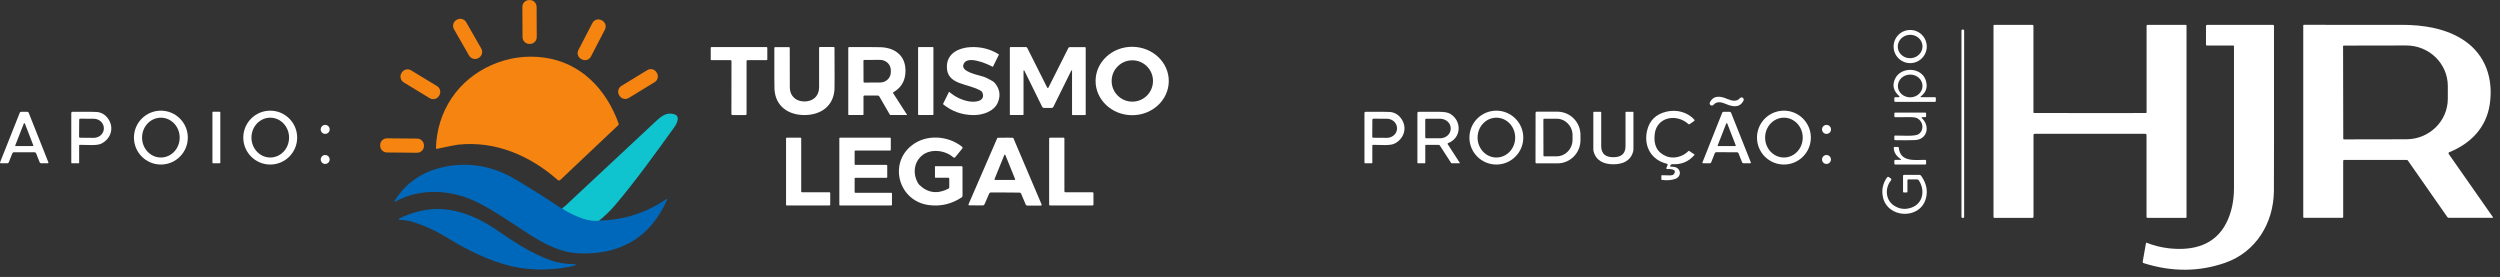 <?xml version="1.0" encoding="utf-8"?>
<svg xmlns="http://www.w3.org/2000/svg" fill="none" height="100%" overflow="visible" preserveAspectRatio="none" style="display: block;" viewBox="0 0 334 37" width="100%">
<rect x="0" y="0" width="334" height="37" fill="#333333" stroke="none"/>
<g id="Group 28">
<path d="M80.047 29.472C79.323 29.54 78.595 29.447 77.861 29.193C76.908 28.86 75.994 28.42 75.123 27.873" id="Vector" stroke="#0896C5" stroke-width="0.605"/>
<path d="M279.235 15.107C283.46 15.107 285.948 15.107 286.711 15.092C286.75 15.092 286.784 15.058 286.784 15.019V3.456C286.784 3.382 286.843 3.324 286.916 3.324H292.031C292.079 3.324 292.119 3.363 292.119 3.412V29.017C292.119 29.066 292.079 29.105 292.031 29.105H286.907C286.833 29.105 286.775 29.046 286.775 28.977V18.035C286.775 17.952 286.706 17.884 286.623 17.879C286.427 17.879 283.958 17.874 279.226 17.874C274.493 17.874 272.024 17.874 271.828 17.879C271.745 17.879 271.677 17.947 271.677 18.035V28.977C271.677 29.046 271.618 29.105 271.545 29.105H266.421C266.372 29.105 266.333 29.066 266.333 29.017V3.412C266.333 3.363 266.372 3.324 266.421 3.324H271.535C271.608 3.324 271.667 3.382 271.667 3.456V15.019C271.667 15.063 271.701 15.092 271.74 15.092C272.498 15.102 274.992 15.107 279.216 15.107H279.235Z" fill="white" id="Vector_2"/>
<path d="M294.886 3.324H303.667C303.745 3.324 303.804 3.387 303.804 3.46C303.814 16.608 303.809 23.966 303.794 25.526C303.745 29.848 301.369 33.681 297.282 35.109C293.781 36.331 290.148 36.346 286.388 35.153C286.305 35.123 286.252 35.04 286.266 34.957L286.701 32.488C286.706 32.449 286.74 32.425 286.78 32.429C286.784 32.429 286.789 32.429 286.794 32.429C287.718 32.806 288.721 33.055 289.801 33.177C292.969 33.525 295.937 32.781 297.453 29.755C298.123 28.415 298.46 26.87 298.46 25.115C298.465 14.686 298.47 8.369 298.46 6.169C298.46 6.12 298.421 6.086 298.377 6.086H294.852C294.778 6.086 294.72 6.027 294.72 5.954V3.48C294.72 3.392 294.788 3.324 294.876 3.324H294.886Z" fill="white" id="Vector_3"/>
<path d="M327.145 20.563L333.052 29.006C333.071 29.036 333.066 29.07 333.037 29.09C333.027 29.099 333.012 29.099 332.998 29.099H327.165C327.087 29.099 327.008 29.06 326.964 28.997L321.689 21.443C321.655 21.399 321.601 21.369 321.547 21.369H313.186C313.113 21.369 313.05 21.428 313.05 21.502V29.006C313.05 29.055 313.01 29.095 312.962 29.095H307.798C307.75 29.095 307.715 29.055 307.715 29.011V3.401C307.715 3.353 307.754 3.309 307.803 3.309C311.133 3.328 315.48 3.333 320.833 3.318C323.762 3.313 326.832 3.788 329.253 5.435C332.079 7.362 333.14 10.545 332.631 13.943C332.171 17.023 330.118 19.164 327.214 20.338C327.14 20.367 327.106 20.45 327.136 20.524C327.136 20.533 327.145 20.543 327.15 20.553L327.145 20.563ZM313.035 6.174L313.059 18.539C313.059 18.587 313.098 18.622 313.142 18.622L321.498 18.607C324.559 18.602 327.033 16.172 327.028 13.185V11.479C327.018 8.486 324.534 6.071 321.474 6.076L313.118 6.091C313.069 6.091 313.035 6.13 313.035 6.174Z" fill="white" id="Vector_4"/>
<path d="M262.27 3.95H262.191C262.113 3.95 262.05 4.013 262.05 4.092V28.973C262.05 29.051 262.113 29.115 262.191 29.115H262.27C262.348 29.115 262.411 29.051 262.411 28.973V4.092C262.411 4.013 262.348 3.95 262.27 3.95Z" fill="white" id="Vector_5"/>
<path d="M257.415 6.219C257.415 7.441 256.422 8.433 255.2 8.433C253.977 8.433 252.985 7.441 252.985 6.219C252.985 4.996 253.977 4.004 255.2 4.004C256.422 4.004 257.415 4.996 257.415 6.219ZM256.843 6.077C256.769 5.216 255.972 4.581 255.063 4.654C254.153 4.732 253.474 5.49 253.547 6.351C253.62 7.211 254.417 7.847 255.327 7.773C256.236 7.695 256.916 6.937 256.843 6.077Z" fill="white" id="Vector_6"/>
<path d="M98.734 6.291C100.288 6.291 101.516 6.291 102.415 6.291C102.469 6.291 102.513 6.335 102.513 6.389V7.944C102.513 7.998 102.469 8.037 102.42 8.037H99.873C99.799 8.037 99.741 8.095 99.741 8.169V15.224C99.741 15.307 99.677 15.37 99.599 15.37H98.729C98.245 15.37 97.951 15.37 97.859 15.37C97.78 15.37 97.717 15.302 97.717 15.224L97.726 8.169C97.726 8.095 97.668 8.037 97.594 8.037H95.047C94.993 8.037 94.954 7.993 94.954 7.939V6.384C94.954 6.33 94.998 6.286 95.052 6.286C95.952 6.286 97.174 6.286 98.734 6.286V6.291Z" fill="white" id="Vector_7"/>
<path d="M107.476 13.557C108.571 13.557 109.397 12.887 109.431 11.738C109.441 11.484 109.436 9.699 109.431 6.384C109.431 6.325 109.475 6.281 109.534 6.281H111.392C111.446 6.281 111.49 6.325 111.49 6.379C111.504 9.772 111.504 11.616 111.49 11.914C111.358 14.212 109.627 15.366 107.486 15.371C105.344 15.371 103.608 14.222 103.471 11.929C103.452 11.63 103.447 9.787 103.452 6.394C103.452 6.34 103.496 6.296 103.55 6.296H105.408C105.466 6.296 105.51 6.335 105.51 6.394C105.51 9.704 105.51 11.493 105.52 11.748C105.559 12.892 106.39 13.562 107.486 13.557H107.476Z" fill="white" id="Vector_8"/>
<path d="M121.18 15.332C121.18 15.332 121.18 15.356 121.171 15.366C121.171 15.366 121.166 15.366 121.161 15.366H118.965C118.931 15.366 118.902 15.347 118.882 15.317L117.479 12.887C117.435 12.809 117.357 12.765 117.269 12.765H115.499C115.426 12.765 115.362 12.829 115.362 12.902V15.303C115.362 15.337 115.338 15.361 115.303 15.361H113.387C113.357 15.361 113.328 15.337 113.328 15.303V6.384C113.328 6.336 113.367 6.292 113.421 6.292C115.68 6.282 117.088 6.292 117.645 6.306C119.762 6.375 121.195 7.656 120.946 9.919C120.833 10.976 120.305 11.777 119.361 12.315C119.313 12.345 119.298 12.403 119.327 12.452C119.327 12.452 119.327 12.452 119.327 12.457L121.175 15.327L121.18 15.332ZM115.357 8.115L115.367 10.927C115.367 10.985 115.416 11.034 115.475 11.034L117.582 11.024C118.374 11.024 119.019 10.403 119.014 9.641V9.377C119.014 8.614 118.364 7.998 117.572 7.998L115.465 8.008C115.406 8.008 115.357 8.057 115.357 8.115Z" fill="white" id="Vector_9"/>
<path d="M124.627 6.292H122.735C122.692 6.292 122.657 6.327 122.657 6.371V15.289C122.657 15.332 122.692 15.367 122.735 15.367H124.627C124.67 15.367 124.705 15.332 124.705 15.289V6.371C124.705 6.327 124.67 6.292 124.627 6.292Z" fill="white" id="Vector_10"/>
<path d="M126.857 12.306C127.629 12.956 128.49 13.367 129.443 13.543C130.23 13.684 131.702 13.577 131.252 12.374C131.218 12.286 131.159 12.208 131.076 12.159C129.38 11.083 126.387 11.435 126.505 8.781C126.578 7.079 128.157 6.375 129.653 6.297C131.022 6.228 132.274 6.541 133.408 7.24C133.443 7.26 133.452 7.299 133.438 7.333L132.675 8.878C132.66 8.913 132.621 8.927 132.587 8.908C131.795 8.482 129.018 7.27 128.69 8.702C128.49 9.582 130.48 9.978 131.453 10.262C131.624 10.311 131.995 10.497 132.567 10.815C132.699 10.888 132.817 10.986 132.914 11.098C133.56 11.871 133.702 12.721 133.335 13.64C132.831 14.902 131.272 15.391 130.025 15.376C128.514 15.357 127.179 14.882 126.021 13.944C125.996 13.924 125.986 13.89 126.001 13.861L126.759 12.325C126.774 12.291 126.813 12.276 126.847 12.296C126.852 12.296 126.857 12.301 126.862 12.306H126.857Z" fill="white" id="Vector_11"/>
<path d="M139.994 11.748C139.994 11.748 140.014 11.748 140.024 11.748C140.043 11.748 140.058 11.728 140.068 11.709L142.732 6.413C142.766 6.34 142.84 6.296 142.918 6.296H144.957C145.011 6.296 145.05 6.34 145.05 6.389V15.312C145.05 15.346 145.025 15.37 144.991 15.37H143.285C143.255 15.37 143.226 15.346 143.226 15.312V9.459C143.226 9.43 143.197 9.406 143.167 9.406C143.148 9.406 143.128 9.42 143.123 9.435L140.732 14.27C140.688 14.363 140.596 14.422 140.493 14.422C140.429 14.422 140.258 14.422 139.984 14.422C139.711 14.422 139.544 14.422 139.476 14.422C139.373 14.422 139.285 14.358 139.236 14.27L136.85 9.43C136.836 9.401 136.801 9.391 136.772 9.406C136.757 9.415 136.743 9.43 136.743 9.45V15.302C136.743 15.331 136.713 15.361 136.679 15.361H134.973C134.939 15.361 134.914 15.331 134.914 15.297V6.379C134.919 6.325 134.963 6.286 135.017 6.286H137.056C137.134 6.286 137.207 6.335 137.242 6.404L139.906 11.704C139.906 11.704 139.931 11.738 139.95 11.743C139.96 11.743 139.97 11.743 139.979 11.743L139.994 11.748Z" fill="white" id="Vector_12"/>
<path d="M146.37 10.78C146.394 8.257 148.599 6.228 151.298 6.252C153.997 6.277 156.173 8.34 156.148 10.863C156.124 13.386 153.919 15.415 151.22 15.39C148.521 15.366 146.345 13.303 146.37 10.78ZM154.041 10.819C154.041 9.293 152.804 8.056 151.279 8.056C149.753 8.056 148.516 9.293 148.516 10.819C148.516 12.344 149.753 13.581 151.279 13.581C152.804 13.581 154.041 12.344 154.041 10.819Z" fill="white" id="Vector_13"/>
<path d="M253.738 12.848C252.96 12.154 252.775 11.382 253.181 10.526C253.973 8.854 256.725 8.956 257.287 10.741C257.566 11.616 257.341 12.335 256.608 12.887C256.583 12.902 256.579 12.936 256.593 12.961C256.603 12.975 256.623 12.985 256.642 12.985H258.529C258.583 12.985 258.627 13.029 258.627 13.083V13.498C258.627 13.557 258.578 13.606 258.52 13.606H253.19C253.132 13.606 253.083 13.557 253.083 13.498V13.078C253.083 13.029 253.122 12.99 253.176 12.99H253.689C253.733 12.99 253.772 12.951 253.772 12.907C253.772 12.883 253.762 12.863 253.743 12.848H253.738ZM256.847 11.455C256.833 10.614 256.085 9.949 255.175 9.964C254.266 9.978 253.542 10.672 253.557 11.514C253.572 12.354 254.32 13.019 255.229 13.005C256.139 12.99 256.862 12.296 256.847 11.455Z" fill="white" id="Vector_14"/>
<path d="M230.822 13.239C231.389 13.484 232.044 13.611 232.44 13.122C232.543 12.995 232.729 12.975 232.856 13.078C232.963 13.166 232.998 13.322 232.934 13.445C232.406 14.467 231.458 14.271 230.553 13.88C229.986 13.63 229.331 13.503 228.935 13.997C228.827 14.119 228.641 14.134 228.514 14.031C228.412 13.943 228.382 13.797 228.441 13.675C228.964 12.653 229.913 12.848 230.822 13.244V13.239Z" fill="white" id="Vector_15"/>
<path d="M25.092 18.383C25.092 20.373 23.478 21.982 21.493 21.982C19.508 21.982 17.895 20.368 17.895 18.383C17.895 16.393 19.508 14.785 21.493 14.785C23.483 14.785 25.092 16.398 25.092 18.383ZM21.493 15.723C20.105 15.723 18.98 16.912 18.98 18.383C18.98 19.855 20.105 21.043 21.493 21.043C22.882 21.043 24.006 19.855 24.006 18.383C24.006 16.916 22.882 15.723 21.493 15.723Z" fill="white" id="Vector_16"/>
<path d="M39.701 18.383C39.701 20.373 38.087 21.982 36.102 21.982C34.117 21.982 32.504 20.368 32.504 18.383C32.504 16.393 34.117 14.785 36.102 14.785C38.092 14.785 39.701 16.398 39.701 18.383ZM36.107 15.723C34.719 15.723 33.594 16.912 33.594 18.383C33.594 19.85 34.719 21.043 36.107 21.043C37.496 21.043 38.62 19.855 38.62 18.383C38.62 16.916 37.496 15.723 36.107 15.723Z" fill="white" id="Vector_17"/>
<path d="M203.511 18.383C203.511 20.373 201.897 21.982 199.912 21.982C197.922 21.982 196.314 20.368 196.314 18.383C196.314 16.393 197.927 14.785 199.912 14.785C201.902 14.785 203.511 16.398 203.511 18.383ZM199.917 15.723C198.528 15.723 197.404 16.912 197.404 18.383C197.404 19.85 198.528 21.043 199.917 21.043C201.306 21.043 202.43 19.855 202.43 18.383C202.43 16.912 201.306 15.723 199.917 15.723Z" fill="white" id="Vector_18"/>
<path d="M226.373 20.71C225.6 21.605 224.608 22.01 223.41 21.937C223.332 21.937 223.253 21.971 223.209 22.035L223.141 22.142C223.116 22.177 223.126 22.221 223.16 22.245C223.17 22.255 223.185 22.26 223.2 22.26C223.527 22.274 223.737 22.299 223.835 22.333C224.652 22.631 224.617 23.599 223.845 23.888C223.336 24.079 222.73 24.128 222.016 24.035C221.982 24.035 221.958 24 221.958 23.971V23.477C221.958 23.443 221.987 23.409 222.021 23.409C222.021 23.409 222.021 23.409 222.026 23.409C222.134 23.419 222.5 23.428 223.131 23.433C223.527 23.433 223.732 23.267 223.757 22.925C223.762 22.846 223.723 22.773 223.654 22.734C223.429 22.607 223.121 22.558 222.73 22.587C222.671 22.587 222.618 22.543 222.618 22.485C222.618 22.47 222.618 22.451 222.627 22.436L222.779 22.079C222.813 22.006 222.779 21.918 222.706 21.883C222.696 21.883 222.691 21.878 222.681 21.873C220.613 21.37 219.601 19.561 220.031 17.537C220.334 16.119 221.21 15.244 222.662 14.911C223.982 14.608 225.453 14.955 226.373 16.006C226.407 16.046 226.402 16.109 226.358 16.148C226.358 16.148 226.358 16.148 226.353 16.153L225.737 16.583C225.683 16.622 225.61 16.618 225.566 16.574C224.021 15.156 221.376 15.586 221.073 17.874C220.877 19.365 221.386 20.363 222.603 20.871C223.586 21.277 224.837 20.945 225.571 20.182C225.6 20.148 225.654 20.143 225.688 20.172L226.373 20.632C226.402 20.651 226.407 20.69 226.392 20.715C226.392 20.715 226.392 20.715 226.387 20.72L226.373 20.71Z" fill="white" id="Vector_19"/>
<path d="M241.93 18.383C241.93 20.373 240.317 21.982 238.332 21.982C236.342 21.982 234.733 20.368 234.733 18.383C234.733 16.393 236.347 14.785 238.332 14.785C240.322 14.785 241.93 16.398 241.93 18.383ZM238.332 15.723C236.943 15.723 235.819 16.912 235.819 18.383C235.819 19.85 236.943 21.043 238.332 21.043C239.72 21.043 240.845 19.855 240.845 18.383C240.845 16.912 239.72 15.723 238.332 15.723Z" fill="white" id="Vector_20"/>
<path d="M3.237 14.937C3.383 14.937 3.52 14.937 3.657 14.941C3.735 14.941 3.804 14.99 3.833 15.064L6.468 21.698C6.483 21.742 6.464 21.786 6.42 21.806C6.41 21.806 6.4 21.811 6.39 21.811H5.481C5.403 21.811 5.334 21.762 5.305 21.693L4.821 20.476C4.787 20.393 4.708 20.339 4.62 20.339C4.518 20.339 4.058 20.339 3.237 20.339C2.415 20.339 1.951 20.339 1.853 20.339C1.765 20.339 1.687 20.393 1.653 20.476L1.169 21.693C1.139 21.767 1.071 21.811 0.993 21.811H0.083C0.039 21.811 -6.10352e-06 21.776 -6.10352e-06 21.728C-6.10352e-06 21.718 -6.10352e-06 21.708 0.005 21.698L2.64 15.064C2.67 14.99 2.738 14.941 2.816 14.941C2.953 14.941 3.09 14.937 3.237 14.937ZM2.039 19.415C2.024 19.454 2.044 19.498 2.083 19.513C2.093 19.513 2.097 19.513 2.107 19.513H4.376C4.42 19.518 4.449 19.483 4.454 19.444C4.454 19.435 4.454 19.425 4.449 19.415L3.32 16.501C3.305 16.462 3.261 16.442 3.222 16.462C3.202 16.472 3.188 16.486 3.183 16.501L2.044 19.41L2.039 19.415Z" fill="white" id="Vector_21"/>
<path d="M9.676 14.94C11.607 14.926 12.702 14.931 12.957 14.96C13.587 15.028 14.086 15.336 14.457 15.874C15.279 17.062 14.829 18.514 13.577 19.17C12.952 19.497 11.72 19.346 10.659 19.351C10.61 19.351 10.575 19.39 10.575 19.434V21.746C10.575 21.78 10.546 21.81 10.512 21.81H9.598C9.554 21.81 9.524 21.776 9.524 21.732V15.092C9.524 15.009 9.593 14.94 9.676 14.94ZM10.58 15.977L10.566 18.275C10.566 18.343 10.619 18.402 10.693 18.402L12.507 18.417C13.26 18.422 13.871 17.864 13.876 17.175V17.126C13.876 16.432 13.274 15.869 12.526 15.864L10.712 15.855C10.644 15.855 10.585 15.909 10.58 15.982V15.977Z" fill="white" id="Vector_22"/>
<path d="M29.365 14.931H28.451C28.413 14.931 28.382 14.962 28.382 14.999V21.742C28.382 21.779 28.413 21.81 28.451 21.81H29.365C29.403 21.81 29.433 21.779 29.433 21.742V14.999C29.433 14.962 29.403 14.931 29.365 14.931Z" fill="white" id="Vector_23"/>
<path d="M182.291 15.092C182.291 15.009 182.36 14.94 182.443 14.94C184.374 14.926 185.469 14.931 185.723 14.96C186.354 15.028 186.853 15.336 187.224 15.874C188.046 17.062 187.596 18.514 186.344 19.17C185.719 19.497 184.486 19.346 183.426 19.351C183.377 19.351 183.342 19.39 183.342 19.434V21.746C183.342 21.78 183.313 21.81 183.279 21.81H182.365C182.321 21.81 182.291 21.776 182.291 21.732V15.092ZM183.347 15.977L183.333 18.275C183.333 18.343 183.386 18.402 183.46 18.402L185.274 18.417C186.027 18.422 186.638 17.864 186.643 17.175V17.126C186.643 16.432 186.041 15.869 185.293 15.864L183.479 15.855C183.411 15.855 183.352 15.909 183.347 15.982V15.977Z" fill="white" id="Vector_24"/>
<path d="M189.517 14.937C190.29 14.937 191.204 14.937 192.251 14.937C192.95 14.937 193.453 15.024 193.756 15.21C195.345 16.174 195.243 18.452 193.458 19.122C193.409 19.141 193.385 19.195 193.404 19.249C193.404 19.254 193.409 19.259 193.414 19.264L195.033 21.767C195.033 21.767 195.037 21.796 195.023 21.806C195.018 21.806 195.013 21.811 195.008 21.811H193.942C193.913 21.811 193.884 21.796 193.869 21.772L192.373 19.454C192.334 19.391 192.26 19.352 192.187 19.352H190.495C190.451 19.352 190.417 19.391 190.417 19.435V21.752C190.417 21.786 190.388 21.816 190.354 21.816H189.444C189.4 21.816 189.366 21.781 189.366 21.737V15.098C189.366 15.01 189.434 14.941 189.522 14.941L189.517 14.937ZM190.412 15.983V18.354C190.412 18.422 190.466 18.476 190.534 18.476H192.397C193.18 18.476 193.815 17.904 193.815 17.205V17.137C193.815 16.433 193.18 15.865 192.397 15.865H190.534C190.466 15.865 190.412 15.919 190.412 15.988V15.983Z" fill="white" id="Vector_25"/>
<path d="M205.158 15.048C205.158 14.979 205.217 14.921 205.285 14.921H208.087C209.783 14.931 211.157 16.324 211.152 18.035V18.725C211.152 20.441 209.774 21.829 208.072 21.824H205.271C205.202 21.82 205.144 21.761 205.144 21.692L205.153 15.048H205.158ZM206.195 15.962L206.205 20.788C206.205 20.842 206.249 20.886 206.302 20.886H207.96C209.138 20.881 210.092 19.893 210.092 18.676V18.06C210.092 16.842 209.133 15.855 207.955 15.86H206.297C206.244 15.86 206.2 15.908 206.2 15.962H206.195Z" fill="white" id="Vector_26"/>
<path d="M215.553 21.004C216.575 21.004 217.176 20.554 217.171 19.503C217.171 18.843 217.171 17.347 217.171 15.01C217.171 14.971 217.2 14.937 217.24 14.937H218.159C218.198 14.937 218.227 14.966 218.227 15.005V20.002C218.227 20.07 218.217 20.143 218.198 20.207C217.865 21.512 216.785 21.948 215.548 21.948C214.311 21.948 213.235 21.512 212.898 20.207C212.878 20.139 212.869 20.07 212.869 20.002V15.005C212.869 14.966 212.898 14.937 212.932 14.937H213.851C213.89 14.937 213.92 14.971 213.92 15.01C213.92 17.347 213.925 18.843 213.92 19.503C213.92 20.554 214.511 21.004 215.538 21.004H215.553Z" fill="white" id="Vector_27"/>
<path d="M230.68 20.334C229.859 20.334 229.399 20.334 229.296 20.334C229.208 20.334 229.125 20.388 229.096 20.471L228.612 21.693C228.583 21.767 228.514 21.811 228.436 21.811H227.527C227.483 21.811 227.443 21.776 227.443 21.728C227.443 21.718 227.443 21.708 227.448 21.698L230.084 15.064C230.113 14.99 230.181 14.941 230.26 14.941C230.397 14.941 230.538 14.937 230.68 14.937C230.822 14.937 230.964 14.937 231.101 14.941C231.179 14.941 231.242 14.99 231.272 15.064L233.912 21.698C233.927 21.742 233.907 21.786 233.863 21.806C233.853 21.806 233.843 21.811 233.834 21.811H232.924C232.846 21.811 232.778 21.762 232.748 21.693L232.264 20.476C232.23 20.393 232.152 20.339 232.064 20.339C231.961 20.339 231.502 20.339 230.68 20.339V20.334ZM229.482 19.415C229.468 19.454 229.487 19.498 229.526 19.513C229.536 19.513 229.541 19.513 229.551 19.513H231.819C231.863 19.518 231.893 19.483 231.898 19.444C231.898 19.435 231.898 19.425 231.893 19.415L230.763 16.501C230.749 16.462 230.705 16.442 230.665 16.462C230.646 16.472 230.631 16.486 230.626 16.501L229.487 19.41L229.482 19.415Z" fill="white" id="Vector_28"/>
<path d="M256.754 15.777C257.903 16.833 257.488 18.656 255.83 18.715C254.989 18.744 254.105 18.749 253.18 18.725C253.127 18.725 253.083 18.681 253.083 18.622V18.211C253.083 18.153 253.127 18.109 253.185 18.109C254.3 18.109 255.889 18.255 256.368 17.893C257.067 17.366 256.96 16.305 256.207 15.83C256.016 15.708 255.674 15.649 255.185 15.649C254.119 15.649 253.454 15.649 253.195 15.659C253.136 15.659 253.088 15.615 253.088 15.556V15.136C253.088 15.087 253.127 15.043 253.18 15.043H257.214C257.278 15.043 257.327 15.092 257.327 15.156V15.552C257.327 15.605 257.283 15.649 257.229 15.649H256.808C256.764 15.649 256.73 15.679 256.73 15.723C256.73 15.747 256.74 15.767 256.754 15.781V15.777Z" fill="white" id="Vector_29"/>
<path d="M43.446 17.889C43.778 17.889 44.047 17.62 44.047 17.288C44.047 16.956 43.778 16.686 43.446 16.686C43.114 16.686 42.845 16.956 42.845 17.288C42.845 17.62 43.114 17.889 43.446 17.889Z" fill="white" id="Vector_30"/>
<path d="M244.023 17.889C244.355 17.889 244.624 17.62 244.624 17.288C244.624 16.956 244.355 16.686 244.023 16.686C243.691 16.686 243.422 16.956 243.422 17.288C243.422 17.62 243.691 17.889 244.023 17.889Z" fill="white" id="Vector_31"/>
<path d="M107.138 25.688H110.825C110.879 25.688 110.918 25.732 110.918 25.78V27.355C110.918 27.409 110.874 27.448 110.825 27.448H105.109C105.056 27.448 105.016 27.404 105.016 27.355V18.486C105.016 18.432 105.06 18.393 105.109 18.393H106.948C107.001 18.393 107.041 18.437 107.041 18.486V25.59C107.041 25.643 107.085 25.683 107.133 25.683L107.138 25.688Z" fill="white" id="Vector_32"/>
<path d="M119.083 27.448H112.223C112.174 27.448 112.135 27.409 112.135 27.36V18.481C112.135 18.432 112.174 18.393 112.223 18.393H118.922C118.97 18.393 119.01 18.432 119.01 18.481V20.021C119.01 20.07 118.97 20.109 118.922 20.109H114.267C114.218 20.109 114.179 20.148 114.179 20.197V21.942C114.179 21.991 114.218 22.03 114.267 22.03H118.447C118.496 22.03 118.535 22.069 118.535 22.118V23.668C118.535 23.717 118.496 23.756 118.447 23.756H114.267C114.218 23.756 114.179 23.795 114.179 23.844V25.668C114.179 25.717 114.218 25.756 114.267 25.756H119.078C119.127 25.756 119.166 25.795 119.166 25.844V27.35C119.166 27.399 119.127 27.438 119.078 27.438L119.083 27.448Z" fill="white" id="Vector_33"/>
<path d="M124.989 22.201H128.451C128.529 22.201 128.592 22.265 128.592 22.343V26.157C128.592 26.244 128.548 26.328 128.47 26.377C127.111 27.271 125.644 27.609 124.065 27.393C120.07 26.851 118.672 21.873 121.821 19.419C123.737 17.918 126.617 18.089 128.529 19.6C128.607 19.659 128.622 19.771 128.558 19.849L127.624 20.994C127.561 21.077 127.439 21.086 127.355 21.018C127.355 21.018 127.355 21.018 127.351 21.013C126.265 20.05 124.319 19.825 123.18 20.773C122.051 21.722 121.938 23.282 122.667 24.499C122.716 24.577 122.769 24.646 122.833 24.709C123.953 25.785 125.243 25.956 126.7 25.213C126.774 25.174 126.823 25.1 126.823 25.017V23.878C126.823 23.8 126.759 23.741 126.686 23.741H124.97C124.935 23.741 124.911 23.717 124.911 23.683V22.27C124.911 22.226 124.945 22.191 124.989 22.191V22.201Z" fill="white" id="Vector_34"/>
<path d="M134.308 18.388C134.689 18.388 135.022 18.398 135.31 18.407C135.349 18.407 135.379 18.432 135.393 18.466L139.163 27.326C139.187 27.374 139.163 27.433 139.114 27.457C139.099 27.462 139.085 27.467 139.075 27.467H137.251C137.158 27.467 137.07 27.413 137.036 27.326L136.42 25.878C136.386 25.79 136.303 25.736 136.21 25.732C136.048 25.727 135.403 25.722 134.288 25.717C133.174 25.717 132.533 25.717 132.367 25.717C132.274 25.717 132.191 25.776 132.152 25.864L131.526 27.306C131.487 27.389 131.404 27.443 131.311 27.443L129.487 27.433C129.433 27.433 129.389 27.389 129.384 27.335C129.384 27.321 129.384 27.306 129.394 27.296L133.227 18.466C133.242 18.432 133.276 18.407 133.31 18.407C133.594 18.398 133.931 18.393 134.313 18.398L134.308 18.388ZM132.87 23.937C132.856 23.976 132.87 24.015 132.91 24.035C132.919 24.035 132.929 24.04 132.939 24.04H135.555C135.594 24.04 135.628 24.011 135.628 23.967C135.628 23.957 135.628 23.947 135.623 23.937L134.313 20.705C134.298 20.666 134.254 20.647 134.22 20.661C134.2 20.671 134.186 20.686 134.176 20.705L132.866 23.937H132.87Z" fill="white" id="Vector_35"/>
<path d="M142.082 18.388C142.15 18.388 142.204 18.442 142.204 18.515V25.561C142.204 25.629 142.258 25.688 142.331 25.688H145.959C146.028 25.688 146.086 25.741 146.086 25.81V27.33C146.086 27.399 146.032 27.453 145.959 27.453H140.283C140.219 27.453 140.165 27.404 140.165 27.34V18.515C140.165 18.447 140.219 18.393 140.288 18.393H142.077L142.082 18.388Z" fill="white" id="Vector_36"/>
<path d="M253.929 21.365C253.958 21.365 253.982 21.341 253.982 21.311C253.982 21.292 253.973 21.277 253.958 21.267C253.317 20.837 253 20.324 253.009 19.727C253.009 19.673 253.053 19.629 253.107 19.629H253.572C253.63 19.629 253.674 19.673 253.679 19.727C253.865 21.619 255.669 21.39 257.209 21.355C257.273 21.355 257.322 21.404 257.327 21.468V21.883C257.327 21.937 257.283 21.981 257.229 21.981H253.2C253.137 21.981 253.083 21.927 253.083 21.864V21.468C253.083 21.409 253.132 21.36 253.195 21.36H253.933L253.929 21.365Z" fill="white" id="Vector_37"/>
<path d="M43.446 21.903C43.775 21.903 44.042 21.636 44.042 21.307C44.042 20.977 43.775 20.71 43.446 20.71C43.116 20.71 42.849 20.977 42.849 21.307C42.849 21.636 43.116 21.903 43.446 21.903Z" fill="white" id="Vector_38"/>
<path d="M244.018 21.903C244.347 21.903 244.615 21.636 244.615 21.307C244.615 20.977 244.347 20.71 244.018 20.71C243.689 20.71 243.422 20.977 243.422 21.307C243.422 21.636 243.689 21.903 244.018 21.903Z" fill="white" id="Vector_39"/>
<path d="M254.246 25.619V23.492C254.246 23.418 254.31 23.36 254.383 23.36H256.422C256.515 23.36 256.603 23.404 256.662 23.482C257.385 24.499 257.591 25.535 257.278 26.587C256.447 29.369 252.178 29.168 251.562 26.342C251.357 25.398 251.538 24.523 252.1 23.712C252.159 23.629 252.276 23.604 252.359 23.663L252.599 23.824C252.682 23.878 252.706 23.995 252.652 24.078C252.652 24.083 252.643 24.088 252.643 24.093C251.797 25.115 251.885 26.724 253.053 27.477C253.782 27.946 254.559 28.029 255.39 27.731C256.97 27.154 257.204 25.359 256.339 24.078C256.29 24.01 256.212 23.966 256.124 23.966H254.936C254.882 23.966 254.833 24.01 254.833 24.069V25.628C254.833 25.672 254.794 25.711 254.75 25.711H254.339C254.29 25.711 254.251 25.672 254.251 25.623L254.246 25.619Z" fill="white" id="Vector_40"/>
<path d="M75.124 27.868C75.994 28.415 76.903 28.855 77.862 29.188C78.595 29.442 79.323 29.535 80.047 29.467C83.342 29.403 86.344 28.44 89.058 26.577C89.082 26.562 89.112 26.567 89.131 26.587C89.141 26.602 89.146 26.621 89.136 26.641C86.916 31.794 82.731 34.136 77.167 33.833C74.83 33.706 72.728 32.591 70.728 31.315C68.415 29.838 66.23 28.274 63.893 27.085C60.485 25.35 56.217 25.027 52.819 26.939C52.785 26.958 52.74 26.949 52.721 26.914C52.706 26.89 52.706 26.861 52.721 26.841C54.422 24.084 56.999 22.602 60.206 22.147C63.213 21.722 66.098 22.328 68.86 23.961C70.88 25.159 72.928 26.45 75.006 27.843C75.035 27.863 75.075 27.873 75.114 27.863C75.158 27.853 75.168 27.853 75.138 27.863L75.124 27.868Z" fill="#0068BA" id="Vector_41"/>
<path d="M76.888 35.407C76.673 35.505 76.395 35.588 76.048 35.652C73.319 36.151 70.752 36.121 68.352 35.569C65.492 34.913 62.563 33.471 59.947 31.882C58.285 30.865 56.769 30.137 55.048 29.623C54.501 29.457 53.943 29.379 53.376 29.384C53.322 29.384 53.278 29.34 53.273 29.286C53.273 29.247 53.293 29.213 53.332 29.198C54.691 28.533 56.065 28.127 57.464 27.971C60.412 27.648 63.556 28.841 66.01 30.498C68.885 32.444 70.796 33.769 73.623 34.796C74.493 35.114 75.578 35.285 76.869 35.3C76.898 35.3 76.923 35.324 76.923 35.354C76.923 35.373 76.908 35.398 76.888 35.407Z" fill="#0068BA" id="Vector_42"/>
<path d="M70.771 0.005L70.698 0.005C70.193 0.008 69.785 0.42 69.788 0.924L69.809 4.958C69.812 5.463 70.223 5.87 70.728 5.868L70.802 5.867C71.307 5.865 71.714 5.453 71.711 4.948L71.69 0.915C71.687 0.41 71.276 0.002 70.771 0.005Z" fill="#F58410" id="Vector_43"/>
<path d="M61.032 2.633L60.994 2.655C60.553 2.907 60.401 3.469 60.653 3.909L62.663 7.418C62.915 7.859 63.477 8.011 63.917 7.759L63.955 7.737C64.396 7.485 64.548 6.923 64.296 6.483L62.287 2.974C62.034 2.533 61.473 2.381 61.032 2.633Z" fill="#F58410" id="Vector_44"/>
<path d="M79.144 3.076L77.272 6.688C77.044 7.126 77.216 7.666 77.655 7.894L77.741 7.939C78.18 8.166 78.72 7.995 78.948 7.556L80.82 3.945C81.047 3.506 80.876 2.966 80.437 2.738L80.35 2.693C79.911 2.466 79.371 2.637 79.144 3.076Z" fill="#F58410" id="Vector_45"/>
<path d="M58.241 19.771C58.397 14.794 61.204 10.663 65.677 8.687C67.907 7.705 70.229 7.372 72.64 7.685C77.534 8.326 80.986 11.861 82.648 16.51C82.677 16.584 82.658 16.672 82.599 16.725L74.845 24.049C74.752 24.137 74.605 24.137 74.512 24.049C70.821 20.788 66.166 18.789 61.199 19.326C60.906 19.356 59.967 19.542 58.383 19.884C58.319 19.898 58.256 19.859 58.241 19.791C58.241 19.781 58.241 19.771 58.241 19.762V19.771Z" fill="#F58410" id="Vector_46"/>
<path d="M53.676 9.698L53.635 9.765C53.376 10.191 53.511 10.748 53.938 11.008L57.406 13.116C57.832 13.375 58.389 13.24 58.648 12.813L58.689 12.746C58.948 12.319 58.813 11.763 58.386 11.503L54.919 9.395C54.492 9.135 53.935 9.271 53.676 9.698Z" fill="#F58410" id="Vector_47"/>
<path d="M86.476 9.367L83.016 11.478C82.592 11.737 82.458 12.291 82.717 12.715L82.763 12.79C83.022 13.214 83.575 13.348 83.999 13.089L87.459 10.977C87.883 10.719 88.017 10.165 87.758 9.741L87.712 9.666C87.453 9.242 86.9 9.108 86.476 9.367Z" fill="#F58410" id="Vector_48"/>
<path d="M50.789 19.385L50.788 19.449C50.784 19.953 51.19 20.366 51.694 20.371L55.718 20.406C56.223 20.41 56.636 20.005 56.64 19.5L56.641 19.436C56.645 18.931 56.24 18.518 55.735 18.514L51.711 18.479C51.206 18.474 50.793 18.88 50.789 19.385Z" fill="#F58410" id="Vector_49"/>
<path d="M80.047 29.472C79.323 29.54 78.595 29.448 77.861 29.193C76.908 28.861 75.994 28.421 75.123 27.873C79.314 23.962 83.484 20.075 87.62 16.203C88.442 15.435 89.112 14.956 90.143 15.278C90.422 15.367 90.593 15.64 90.549 15.934C90.495 16.286 90.353 16.623 90.129 16.936C87.831 20.124 84.985 24.108 82.139 27.448C81.514 28.176 80.814 28.856 80.042 29.477L80.047 29.472Z" fill="#0FC4CF" id="Vector_50"/>
</g>
</svg>